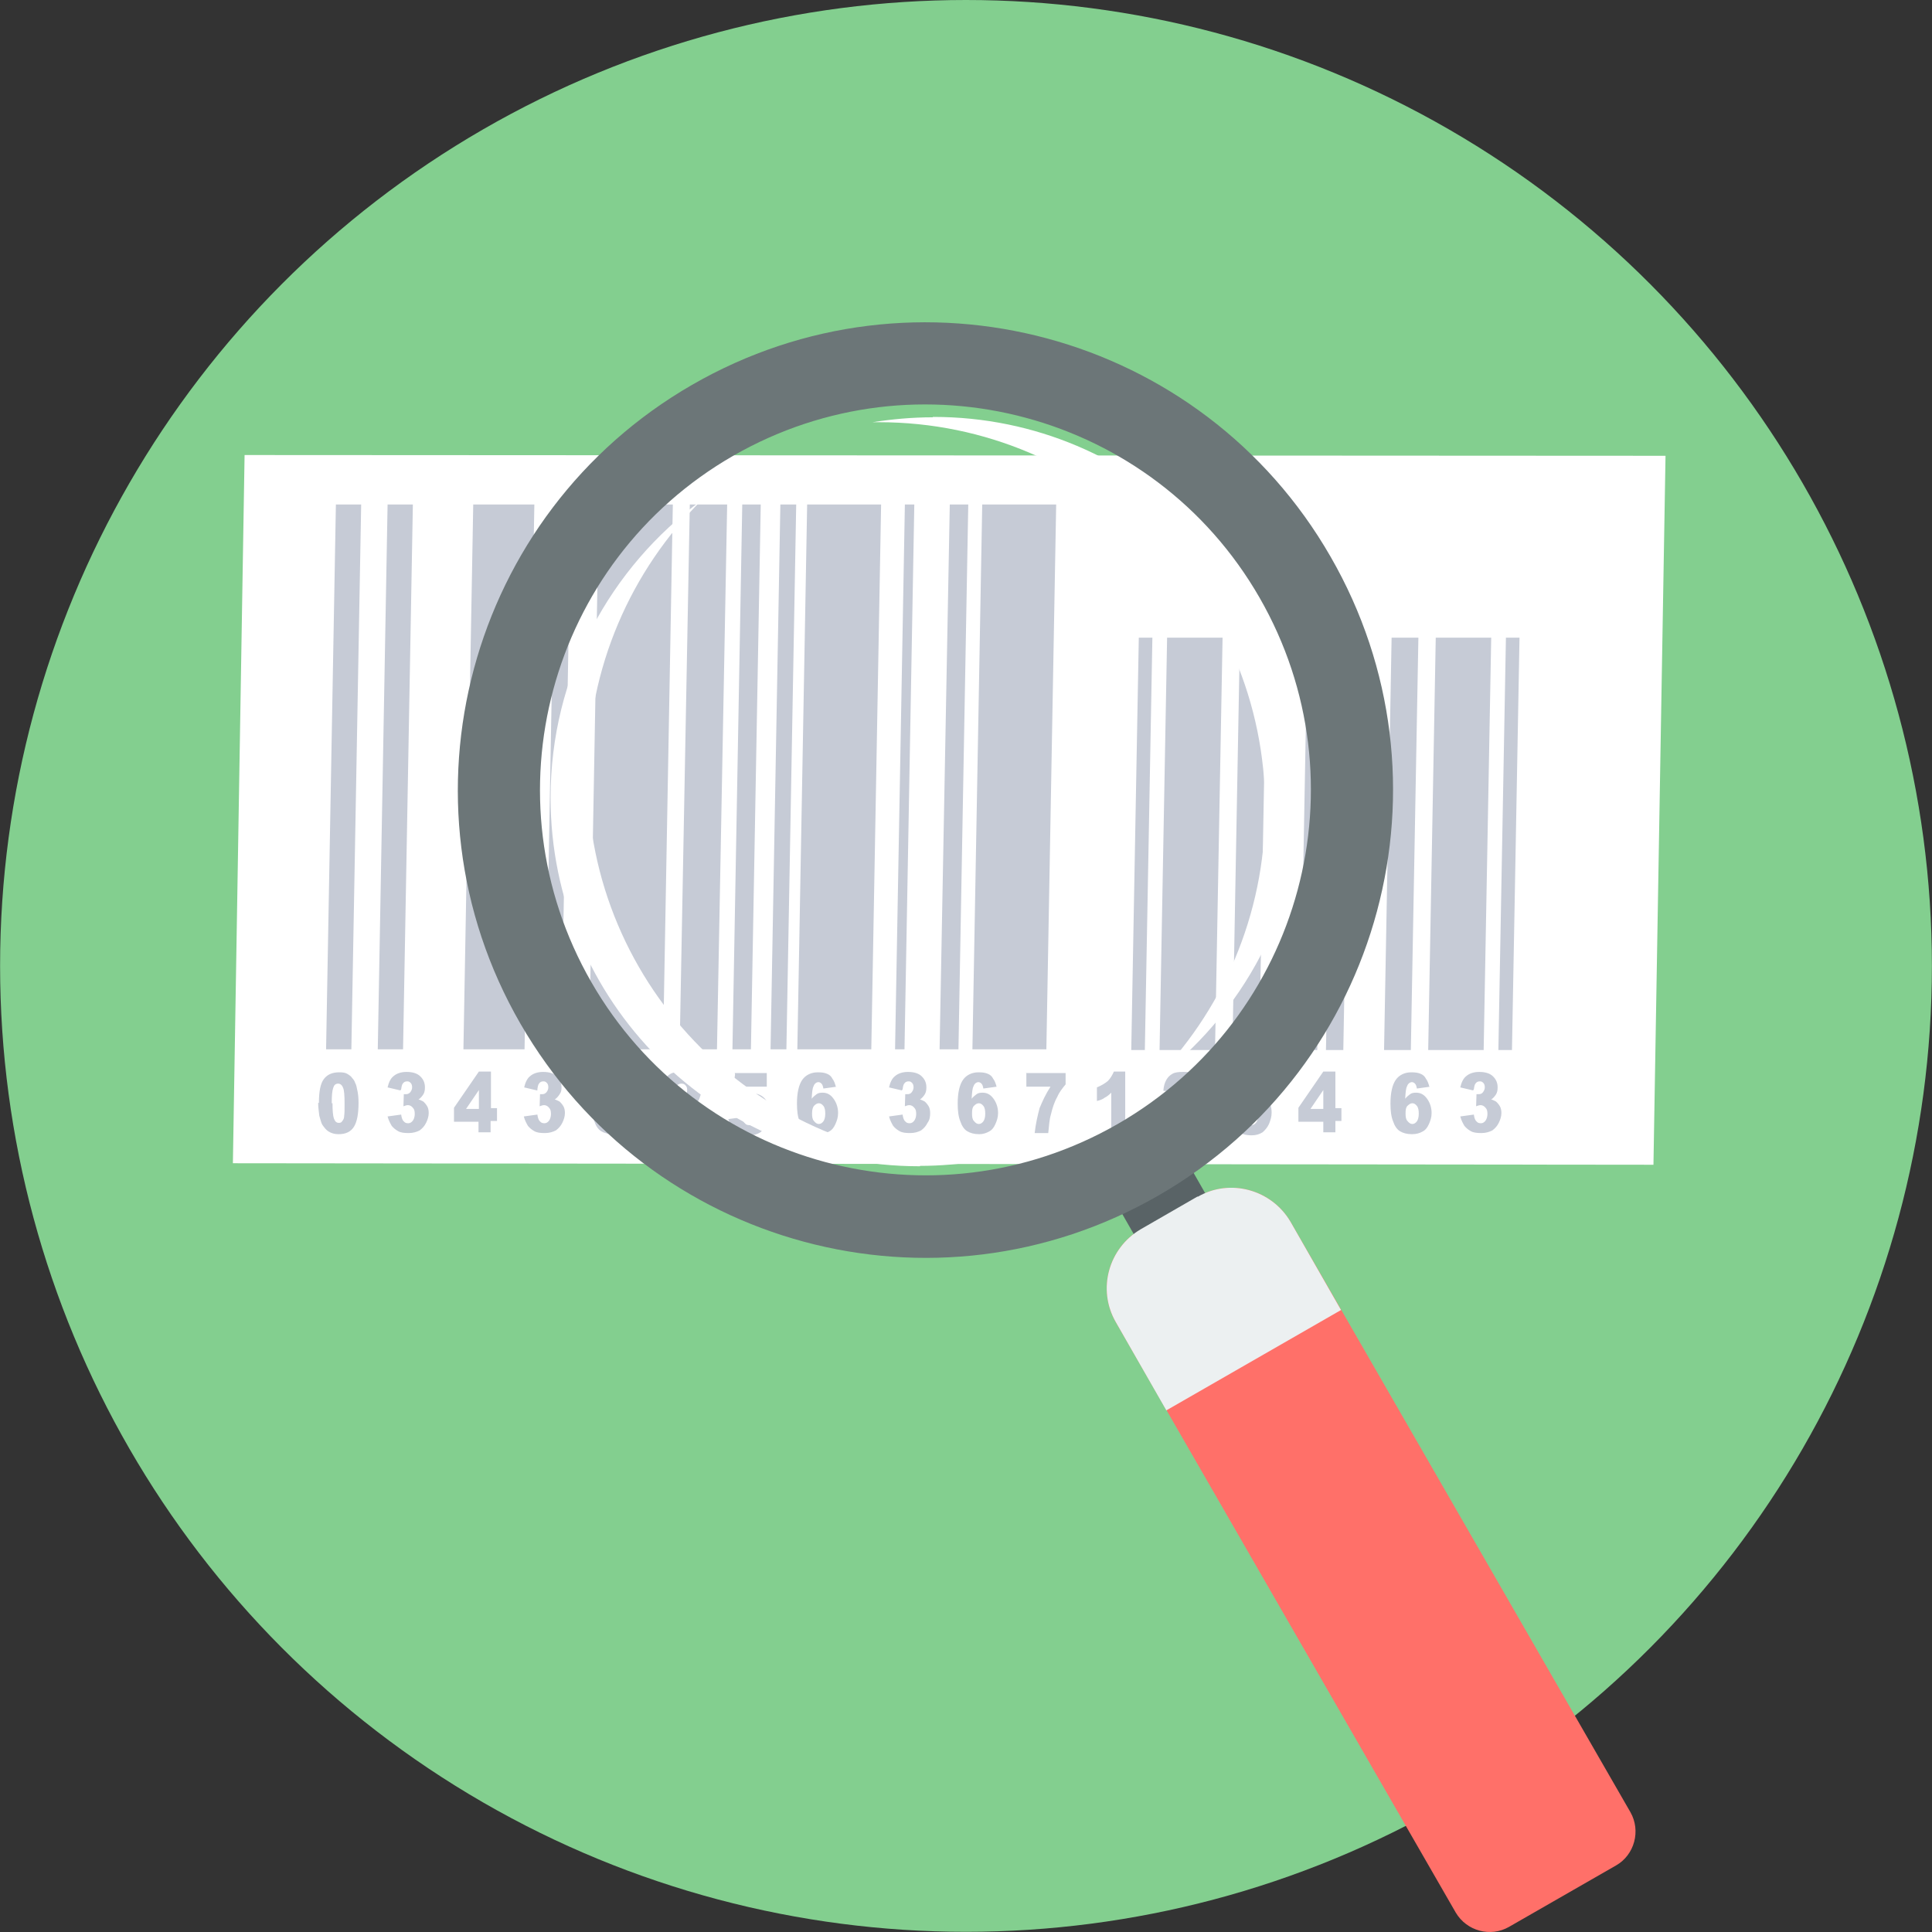 <?xml version="1.0" encoding="iso-8859-1"?>
<!-- Uploaded to: SVG Repo, www.svgrepo.com, Generator: SVG Repo Mixer Tools -->
<svg height="800px" width="800px" version="1.1" id="Layer_1" xmlns="http://www.w3.org/2000/svg" xmlns:xlink="http://www.w3.org/1999/xlink" 
	 viewBox="0 0 512.049 512.049" xml:space="preserve">
<rect x="0" y="0" width="512.049" height="512.049" fill="#333333" stroke="none"/>
<circle style="fill:#83CF8F;" cx="256.024" cy="256" r="256"/>
<polygon style="fill:#FFFFFF;" points="64.824,120.6 441.424,120.8 438.224,308.7 61.724,308.3 "/>
<g>
	<path style="fill:#C6CBD6;" d="M89.024,133.7h6.7l-2.6,144.4h-6.7L89.024,133.7z M305.424,169h-3.6l-2,109.3h3.6L305.424,169z
		 M324.024,169h-14.7l-2,109.3h14.7L324.024,169z M335.724,169h-7.1l-2,109.3h7.1L335.724,169z M351.124,169h-4.6l-2,109.3h4.6
		L351.124,169z M399.124,169h3.6l-2,109.3h-3.6L399.124,169z M380.524,169h14.7l-2,109.3h-14.7L380.524,169z M368.824,169h7.1
		l-2,109.3h-7.1L368.824,169z M353.424,169h4.6l-2,109.3h-4.6L353.424,169z M239.824,133.7h2.5l-2.6,144.4h-2.5L239.824,133.7z
		 M260.324,133.7h19.6l-2.6,144.4h-19.6L260.324,133.7z M251.724,133.7h4.9l-2.6,144.4h-5L251.724,133.7z M213.924,133.7h19.6
		l-2.6,144.4h-19.6L213.924,133.7z M206.824,133.7h4.2l-2.6,144.4h-4.2L206.824,133.7z M196.724,133.7h4.9l-2.6,144.4h-4.9
		L196.724,133.7z M182.824,133.7h9.9l-2.7,144.4h-9.9L182.824,133.7z M158.724,133.7h19.6l-2.6,144.4h-19.6L158.724,133.7z
		 M147.124,133.7h4.2l-2.6,144.4h-4.2L147.124,133.7z M125.424,133.7h16.2l-2.6,144.4h-16.2L125.424,133.7z M102.724,133.7h6.7
		l-2.6,144.4h-6.7L102.724,133.7z"/>
	<path style="fill:#C6CBD6;" d="M84.524,292.3c0-3,0.4-5.1,1.3-6.3c0.9-1.2,2.2-1.8,4.1-1.8c0.9,0,1.6,0.1,2.1,0.4s1.1,0.7,1.3,1.1
		c0.4,0.4,0.7,0.9,0.8,1.3c0.3,0.5,0.4,1.1,0.5,1.6c0.3,1.2,0.4,2.4,0.4,3.7c0,2.9-0.4,5-1.2,6.3c-0.8,1.3-2.1,2-4.1,2
		c-1.1,0-2-0.3-2.6-0.7c-0.7-0.4-1.2-1.1-1.7-1.8c-0.3-0.5-0.5-1.4-0.8-2.4c-0.1-1.1-0.3-2.1-0.3-3.4L84.524,292.3z M88.124,292.3
		c0,2,0.1,3.4,0.4,4.2c0.3,0.8,0.7,1.1,1.3,1.1c0.4,0,0.7-0.1,0.9-0.5c0.3-0.3,0.5-0.8,0.5-1.4c0.1-0.7,0.1-1.7,0.1-3.2
		c0-2.1-0.1-3.6-0.4-4.2c-0.3-0.8-0.8-1.1-1.3-1.1c-0.7,0-1.1,0.4-1.3,1.1c-0.3,0.8-0.4,2.1-0.4,4.1h0.2V292.3z M106.124,289
		l-3.4-0.8c0.3-1.3,0.8-2.4,1.6-3c0.8-0.7,2-1.1,3.4-1.1c1.7,0,2.9,0.4,3.7,1.2c0.8,0.8,1.2,1.7,1.2,2.9c0,0.7-0.1,1.3-0.4,1.8
		s-0.8,1.1-1.3,1.4c0.5,0.1,0.9,0.4,1.2,0.5c0.4,0.3,0.8,0.8,1.1,1.3s0.4,1.2,0.4,1.8c0,0.9-0.3,1.8-0.7,2.6c-0.4,0.8-0.9,1.4-1.7,2
		c-0.8,0.4-1.7,0.7-2.9,0.7s-2.1-0.1-2.8-0.5c-0.7-0.4-1.2-0.8-1.7-1.4c-0.4-0.7-0.8-1.4-1.1-2.5l3.6-0.5c0.1,0.9,0.4,1.6,0.7,1.8
		c0.3,0.4,0.7,0.5,1.2,0.5s0.9-0.3,1.2-0.7c0.3-0.4,0.5-1.1,0.5-1.7c0-0.8-0.1-1.3-0.5-1.7c-0.3-0.4-0.8-0.7-1.3-0.7
		c-0.3,0-0.7,0.1-1.2,0.3l0.1-3.2c0.3,0,0.4,0,0.5,0c0.5,0,0.8-0.1,1.2-0.5c0.3-0.4,0.5-0.8,0.5-1.3s-0.1-0.9-0.4-1.2
		s-0.5-0.4-0.9-0.4s-0.8,0.1-1.1,0.5c-0.3,0.3-0.4,0.9-0.5,1.6L106.124,289z M126.924,297.3h-6.6v-3.7l6.6-9.6h3.2v9.7h1.6v3.4h-1.7
		v3h-3.2v-3v0.2H126.924z M126.924,293.9v-5l-3.4,5H126.924z M142.324,289l-3.4-0.8c0.3-1.3,0.8-2.4,1.6-3c0.8-0.7,2-1.1,3.4-1.1
		c1.7,0,2.9,0.4,3.7,1.2s1.2,1.7,1.2,2.9c0,0.7-0.1,1.3-0.5,1.8c-0.3,0.5-0.8,1.1-1.3,1.4c0.5,0.1,0.9,0.4,1.2,0.5
		c0.4,0.3,0.8,0.8,1.1,1.3s0.4,1.2,0.4,1.8c0,0.9-0.3,1.8-0.7,2.6s-0.9,1.4-1.7,2c-0.8,0.4-1.7,0.7-2.9,0.7s-2.1-0.1-2.8-0.5
		s-1.2-0.8-1.7-1.4c-0.4-0.7-0.8-1.4-1.1-2.5l3.6-0.5c0.1,0.9,0.4,1.6,0.7,1.8c0.3,0.4,0.7,0.5,1.2,0.5s0.9-0.3,1.2-0.7
		c0.3-0.4,0.5-1.1,0.5-1.7c0-0.8-0.1-1.3-0.5-1.7c-0.3-0.4-0.8-0.7-1.3-0.7c-0.3,0-0.7,0.1-1.2,0.3l0.1-3.2c0.3,0,0.4,0,0.5,0
		c0.5,0,0.8-0.1,1.2-0.5c0.3-0.4,0.5-0.8,0.5-1.3s-0.1-0.9-0.4-1.2s-0.5-0.4-0.9-0.4s-0.8,0.1-1.1,0.5c-0.3,0.3-0.4,0.9-0.5,1.6v0.3
		H142.324z M167.424,288l-3.6,0.5c-0.1-0.7-0.3-1.1-0.5-1.3s-0.5-0.4-0.8-0.4c-0.5,0-1.1,0.4-1.3,1.1c-0.3,0.5-0.4,1.6-0.5,3.3
		c0.4-0.5,0.9-0.9,1.3-1.2s0.9-0.4,1.6-0.4c1.2,0,2.1,0.5,2.9,1.6c0.8,1.1,1.2,2.4,1.2,3.8c0,1.1-0.3,2-0.7,2.9s-0.9,1.6-1.7,2
		c-0.7,0.4-1.6,0.7-2.8,0.7c-1.3,0-2.4-0.3-3.2-0.8s-1.4-1.4-1.8-2.6c-0.5-1.2-0.7-2.8-0.7-4.7c0-2.9,0.5-5,1.4-6.3s2.4-2,4.1-2
		c1.1,0,1.8,0.1,2.5,0.4s1.1,0.7,1.4,1.3c0.4,0.5,0.7,1.3,0.9,2.1H167.424z M160.824,295.1c0,0.9,0.1,1.6,0.5,2
		c0.4,0.5,0.8,0.8,1.3,0.8s0.9-0.3,1.2-0.7c0.3-0.4,0.5-1.1,0.5-2s-0.1-1.6-0.5-2.1s-0.8-0.7-1.2-0.7c-0.5,0-0.9,0.3-1.3,0.7
		S160.824,294.1,160.824,295.1z M185.724,300.3h-10.8c0.1-1.3,0.5-2.5,1.2-3.7s1.8-2.5,3.6-4.1c1.1-0.9,1.7-1.7,2-2.2
		s0.4-0.9,0.4-1.4s-0.1-0.9-0.4-1.2c-0.3-0.4-0.7-0.5-1.1-0.5s-0.8,0.1-1.2,0.5c-0.3,0.4-0.5,0.9-0.5,1.8l-3.6-0.4
		c0.1-1.3,0.4-2.2,0.8-2.9c0.4-0.7,0.9-1.2,1.6-1.6c0.7-0.4,1.6-0.5,2.9-0.5s2.2,0.1,2.9,0.5s1.3,0.9,1.7,1.6
		c0.4,0.8,0.7,1.6,0.7,2.5s-0.3,1.8-0.7,2.8c-0.5,0.9-1.3,1.8-2.5,2.9c-0.8,0.7-1.2,1.1-1.4,1.3s-0.5,0.5-0.9,0.9h5.7v3.6
		L185.724,300.3z M194.724,284.4h8.5v3.6h-5.8l-0.3,2.4c0.4-0.3,0.8-0.4,1.2-0.5s0.8-0.1,1.2-0.1c1.3,0,2.4,0.5,3.2,1.4
		s1.2,2.2,1.2,3.7c0,1.1-0.3,2-0.7,3c-0.4,0.9-1.1,1.7-1.7,2.2c-0.8,0.5-1.7,0.8-2.9,0.8c-0.8,0-1.6-0.1-2.2-0.3
		c-0.7-0.3-1.2-0.5-1.6-0.9s-0.8-0.8-1.1-1.3s-0.5-1.2-0.7-1.8l3.7-0.5c0.1,0.7,0.3,1.3,0.7,1.6c0.3,0.4,0.7,0.5,1.2,0.5
		s0.9-0.3,1.2-0.7c0.4-0.5,0.5-1.2,0.5-2.1s-0.1-1.6-0.5-2.1c-0.4-0.4-0.8-0.7-1.3-0.7c-0.4,0-0.7,0.1-1.1,0.3
		c-0.3,0.1-0.5,0.4-0.8,0.8l-3-0.5l1.2-8.5L194.724,284.4z M221.824,288l-3.6,0.5c-0.1-0.7-0.3-1.1-0.5-1.3s-0.5-0.4-0.8-0.4
		c-0.5,0-1.1,0.4-1.3,1.1c-0.3,0.5-0.4,1.6-0.5,3.3c0.4-0.5,0.9-0.9,1.3-1.2s0.9-0.4,1.6-0.4c1.2,0,2.1,0.5,2.9,1.6s1.2,2.4,1.2,3.8
		c0,1.1-0.3,2-0.7,2.9s-0.9,1.6-1.7,2c-0.7,0.4-1.6,0.7-2.8,0.7c-1.3,0-2.4-0.3-3.2-0.8s-1.4-1.4-1.8-2.6c-0.5-1.2-0.7-2.8-0.7-4.7
		c0-2.9,0.5-5,1.4-6.3s2.4-2,4.1-2c1.1,0,1.8,0.1,2.5,0.4s1.1,0.7,1.4,1.3c0.4,0.5,0.7,1.3,0.9,2.1H221.824z M215.224,295.1
		c0,0.9,0.1,1.6,0.5,2c0.4,0.5,0.8,0.8,1.3,0.8s0.9-0.3,1.2-0.7s0.5-1.1,0.5-2s-0.1-1.6-0.5-2.1s-0.8-0.7-1.2-0.7
		c-0.5,0-0.9,0.3-1.3,0.7C215.424,293.5,215.224,294.1,215.224,295.1z M239.024,289l-3.4-0.8c0.3-1.3,0.8-2.4,1.6-3
		c0.8-0.7,2-1.1,3.4-1.1c1.7,0,2.9,0.4,3.7,1.2s1.2,1.7,1.2,2.9c0,0.7-0.1,1.3-0.4,1.8s-0.8,1.1-1.3,1.4c0.5,0.1,0.9,0.4,1.2,0.5
		c0.4,0.3,0.8,0.8,1.1,1.3s0.4,1.2,0.4,1.8c0,0.9-0.1,1.8-0.7,2.6c-0.4,0.8-0.9,1.4-1.7,2c-0.8,0.4-1.7,0.7-2.9,0.7
		s-2.1-0.1-2.8-0.5s-1.2-0.8-1.7-1.4c-0.4-0.7-0.8-1.4-1.1-2.5l3.6-0.5c0.1,0.9,0.4,1.6,0.7,1.8c0.3,0.4,0.7,0.5,1.2,0.5
		s0.9-0.3,1.2-0.7s0.5-1.1,0.5-1.7c0-0.8-0.1-1.3-0.5-1.7c-0.3-0.4-0.8-0.7-1.3-0.7c-0.3,0-0.7,0.1-1.2,0.3l0.1-3.2
		c0.3,0,0.4,0,0.5,0c0.5,0,0.9-0.1,1.2-0.5s0.5-0.8,0.5-1.3s-0.1-0.9-0.4-1.2s-0.5-0.4-0.9-0.4s-0.8,0.1-1.1,0.5
		c-0.3,0.3-0.4,0.9-0.5,1.6L239.024,289z M264.224,288l-3.6,0.5c-0.1-0.7-0.3-1.1-0.5-1.3s-0.5-0.4-0.8-0.4c-0.5,0-1.1,0.4-1.3,1.1
		c-0.3,0.5-0.4,1.6-0.5,3.3c0.4-0.5,0.9-0.9,1.3-1.2c0.4-0.3,0.9-0.4,1.6-0.4c1.2,0,2.1,0.5,2.9,1.6s1.2,2.4,1.2,3.8
		c0,1.1-0.3,2-0.7,2.9c-0.4,0.9-0.9,1.6-1.7,2c-0.7,0.4-1.6,0.7-2.6,0.7c-1.3,0-2.4-0.3-3.2-0.8c-0.8-0.5-1.4-1.4-1.8-2.6
		c-0.5-1.2-0.7-2.8-0.7-4.7c0-2.9,0.5-5,1.4-6.3c0.9-1.3,2.4-2,4.1-2c1.1,0,1.8,0.1,2.5,0.4s1.1,0.7,1.4,1.3
		c0.4,0.5,0.7,1.3,0.9,2.1l0,0H264.224z M257.624,295.1c0,0.9,0.1,1.6,0.5,2c0.4,0.5,0.8,0.8,1.3,0.8s0.9-0.3,1.2-0.7s0.5-1.1,0.5-2
		s-0.1-1.6-0.5-2.1s-0.8-0.7-1.2-0.7c-0.5,0-0.9,0.3-1.3,0.7S257.624,294.1,257.624,295.1z M271.924,284.4h10.5v3
		c-0.9,1.1-1.7,2.1-2.2,3.3c-0.8,1.4-1.3,3-1.7,4.7c-0.4,1.3-0.5,3-0.7,4.9h-3.6c0.3-2.6,0.8-4.7,1.3-6.6c0.7-1.7,1.6-3.7,2.9-5.7
		h-6.4v-3.7h-0.1V284.4z M298.224,284.1v16.2h-3.7v-10.7c-0.5,0.5-1.2,1.1-1.7,1.3c-0.5,0.4-1.2,0.7-2.1,0.9v-3.6
		c1.2-0.5,2.2-1.1,2.9-1.7c0.7-0.7,1.2-1.6,1.6-2.5h3V284.1z M318.724,300.3h-10.8c0.1-1.3,0.5-2.5,1.2-3.7s1.8-2.5,3.6-4.1
		c1.1-0.9,1.7-1.7,2-2.2s0.4-0.9,0.4-1.4s-0.1-0.9-0.4-1.2c-0.3-0.4-0.7-0.5-1.1-0.5c-0.5,0-0.8,0.1-1.2,0.5
		c-0.3,0.4-0.5,0.9-0.5,1.8l-3.6-0.4c0.1-1.3,0.4-2.2,0.8-2.9c0.4-0.7,0.9-1.2,1.6-1.6s1.6-0.5,2.9-0.5s2.2,0.1,3,0.5
		c0.7,0.4,1.3,0.9,1.7,1.6c0.4,0.8,0.7,1.6,0.7,2.5s-0.3,1.8-0.7,2.8c-0.5,0.9-1.3,1.8-2.5,2.9c-0.8,0.7-1.2,1.1-1.4,1.3
		s-0.5,0.5-0.9,0.9h5.7v3.6L318.724,300.3z M327.824,284.4h8.5v3.6h-5.8l-0.3,2.4c0.4-0.3,0.8-0.4,1.2-0.5c0.4-0.1,0.8-0.1,1.2-0.1
		c1.3,0,2.4,0.5,3.2,1.4s1.2,2.2,1.2,3.7c0,1.1-0.3,2-0.7,3c-0.4,0.9-1.1,1.7-1.7,2.2c-0.8,0.5-1.7,0.8-2.9,0.8
		c-0.8,0-1.6-0.1-2.2-0.3c-0.7-0.3-1.2-0.5-1.6-0.9s-0.8-0.8-1.1-1.3s-0.5-1.2-0.7-1.8l3.7-0.5c0.1,0.7,0.3,1.3,0.7,1.6
		c0.3,0.4,0.7,0.5,1.2,0.5s0.9-0.3,1.2-0.7c0.4-0.5,0.5-1.2,0.5-2.1s-0.1-1.6-0.5-2.1c-0.4-0.4-0.8-0.7-1.3-0.7
		c-0.4,0-0.7,0.1-1.1,0.3c-0.3,0.1-0.5,0.4-0.8,0.8l-3-0.5l1.2-8.5L327.824,284.4z M350.724,297.3h-6.6v-3.7l6.6-9.6h3.2v9.7h1.6
		v3.4h-1.6v3h-3.2v-3V297.3z M350.724,293.9v-5l-3.4,5H350.724z M379.124,288l-3.6,0.5c-0.1-0.7-0.3-1.1-0.5-1.3s-0.5-0.4-0.8-0.4
		c-0.5,0-1.1,0.4-1.3,1.1c-0.3,0.5-0.4,1.6-0.5,3.3c0.4-0.5,0.9-0.9,1.3-1.2c0.4-0.3,0.9-0.4,1.6-0.4c1.2,0,2.1,0.5,2.9,1.6
		s1.2,2.4,1.2,3.8c0,1.1-0.3,2-0.7,2.9c-0.4,0.9-0.9,1.6-1.7,2c-0.7,0.4-1.6,0.7-2.8,0.7c-1.3,0-2.4-0.3-3.2-0.8s-1.4-1.4-1.8-2.6
		c-0.5-1.2-0.7-2.8-0.7-4.7c0-2.9,0.5-5,1.4-6.3s2.4-2,4.1-2c1.1,0,1.8,0.1,2.5,0.4s1.1,0.7,1.4,1.3c0.4,0.5,0.7,1.3,0.9,2.1
		H379.124z M372.524,295.1c0,0.9,0.1,1.6,0.5,2c0.4,0.5,0.8,0.8,1.3,0.8s0.9-0.3,1.2-0.7s0.5-1.1,0.5-2s-0.1-1.6-0.5-2.1
		s-0.8-0.7-1.2-0.7c-0.5,0-0.9,0.3-1.3,0.7S372.524,294.1,372.524,295.1z M390.424,289l-3.4-0.8c0.3-1.3,0.8-2.4,1.6-3
		c0.8-0.7,2-1.1,3.4-1.1c1.7,0,2.9,0.4,3.7,1.2s1.2,1.7,1.2,2.9c0,0.7-0.1,1.3-0.4,1.8s-0.8,1.1-1.3,1.4c0.5,0.1,0.9,0.4,1.2,0.5
		c0.4,0.3,0.8,0.8,1.1,1.3s0.4,1.2,0.4,1.8c0,0.9-0.3,1.8-0.7,2.6c-0.4,0.8-0.9,1.4-1.7,2c-0.8,0.4-1.7,0.7-2.9,0.7
		s-2.1-0.1-2.8-0.5c-0.7-0.4-1.2-0.8-1.7-1.4c-0.4-0.7-0.8-1.4-1.1-2.5l3.6-0.5c0.1,0.9,0.4,1.6,0.7,1.8c0.3,0.4,0.7,0.5,1.2,0.5
		s0.9-0.3,1.2-0.7s0.5-1.1,0.5-1.7c0-0.8-0.1-1.3-0.5-1.7c-0.3-0.4-0.8-0.7-1.3-0.7c-0.3,0-0.7,0.1-1.2,0.3l0.1-3.2
		c0.3,0,0.4,0,0.5,0c0.5,0,0.9-0.1,1.2-0.5c0.3-0.4,0.5-0.8,0.5-1.3s-0.1-0.9-0.4-1.2s-0.5-0.4-0.9-0.4s-0.8,0.1-1.1,0.5
		c-0.3,0.3-0.4,0.9-0.5,1.6L390.424,289z"/>
</g>
<path style="fill:#FF7069;" d="M317.424,317.1l-15.1,8.7c-8.5,5-11.6,15.9-6.6,24.6l90.1,156.5c2.9,4.9,9.2,6.6,14.1,3.8l28.4-16.3
	c4.9-2.8,6.6-9.2,3.8-14.1l-90.1-156.5c-5-8.5-15.9-11.6-24.6-6.6V317.1z"/>
<polygon style="fill:#596366;" points="314.024,306.8 295.124,317.7 302.324,330.3 321.224,319.4 "/>
<path style="fill:#ECF0F1;" d="M317.424,317.1l-15.1,8.7c-8.5,5-11.6,15.9-6.6,24.6l13.4,23.4l46.3-26.6l-13.4-23.4
	c-5-8.5-16-11.6-24.6-6.6V317.1z"/>
<path style="fill:#6C7678;" d="M352.624,147.5c-34.1-59.3-109.9-79.7-169.2-45.5s-79.7,110-45.5,169.3s109.9,79.7,169.2,45.5
	S386.824,206.8,352.624,147.5z M296.224,297.9c-48.9,28.1-111.4,11.3-139.5-37.6s-11.3-111.4,37.6-139.5s111.4-11.3,139.5,37.6
	S345.124,269.8,296.224,297.9z"/>
<g>
	<path style="fill:#FFFFFF;" d="M247.224,110.6c-5.5,0-10.8,0.5-16,1.3c0.5,0,1.2,0,1.7,0c56.5,0,102.4,45.9,102.4,102.4
		c0,28.4-11.6,54.2-30.2,72.7c24.2-17.8,40-46.4,40-78.8c0-53.9-43.7-97.7-97.7-97.7h-0.2V110.6z"/>
	<path style="fill:#FFFFFF;" d="M243.824,309c5.5,0,10.8-0.5,16-1.3c-0.5,0-1.2,0-1.7,0c-56.5,0-102.4-45.9-102.4-102.4
		c0-28.4,11.6-54.2,30.2-72.7c-24.2,17.8-40,46.4-40,78.8c0,53.9,43.7,97.7,97.7,97.7h0.2V309z"/>
</g>
</svg>